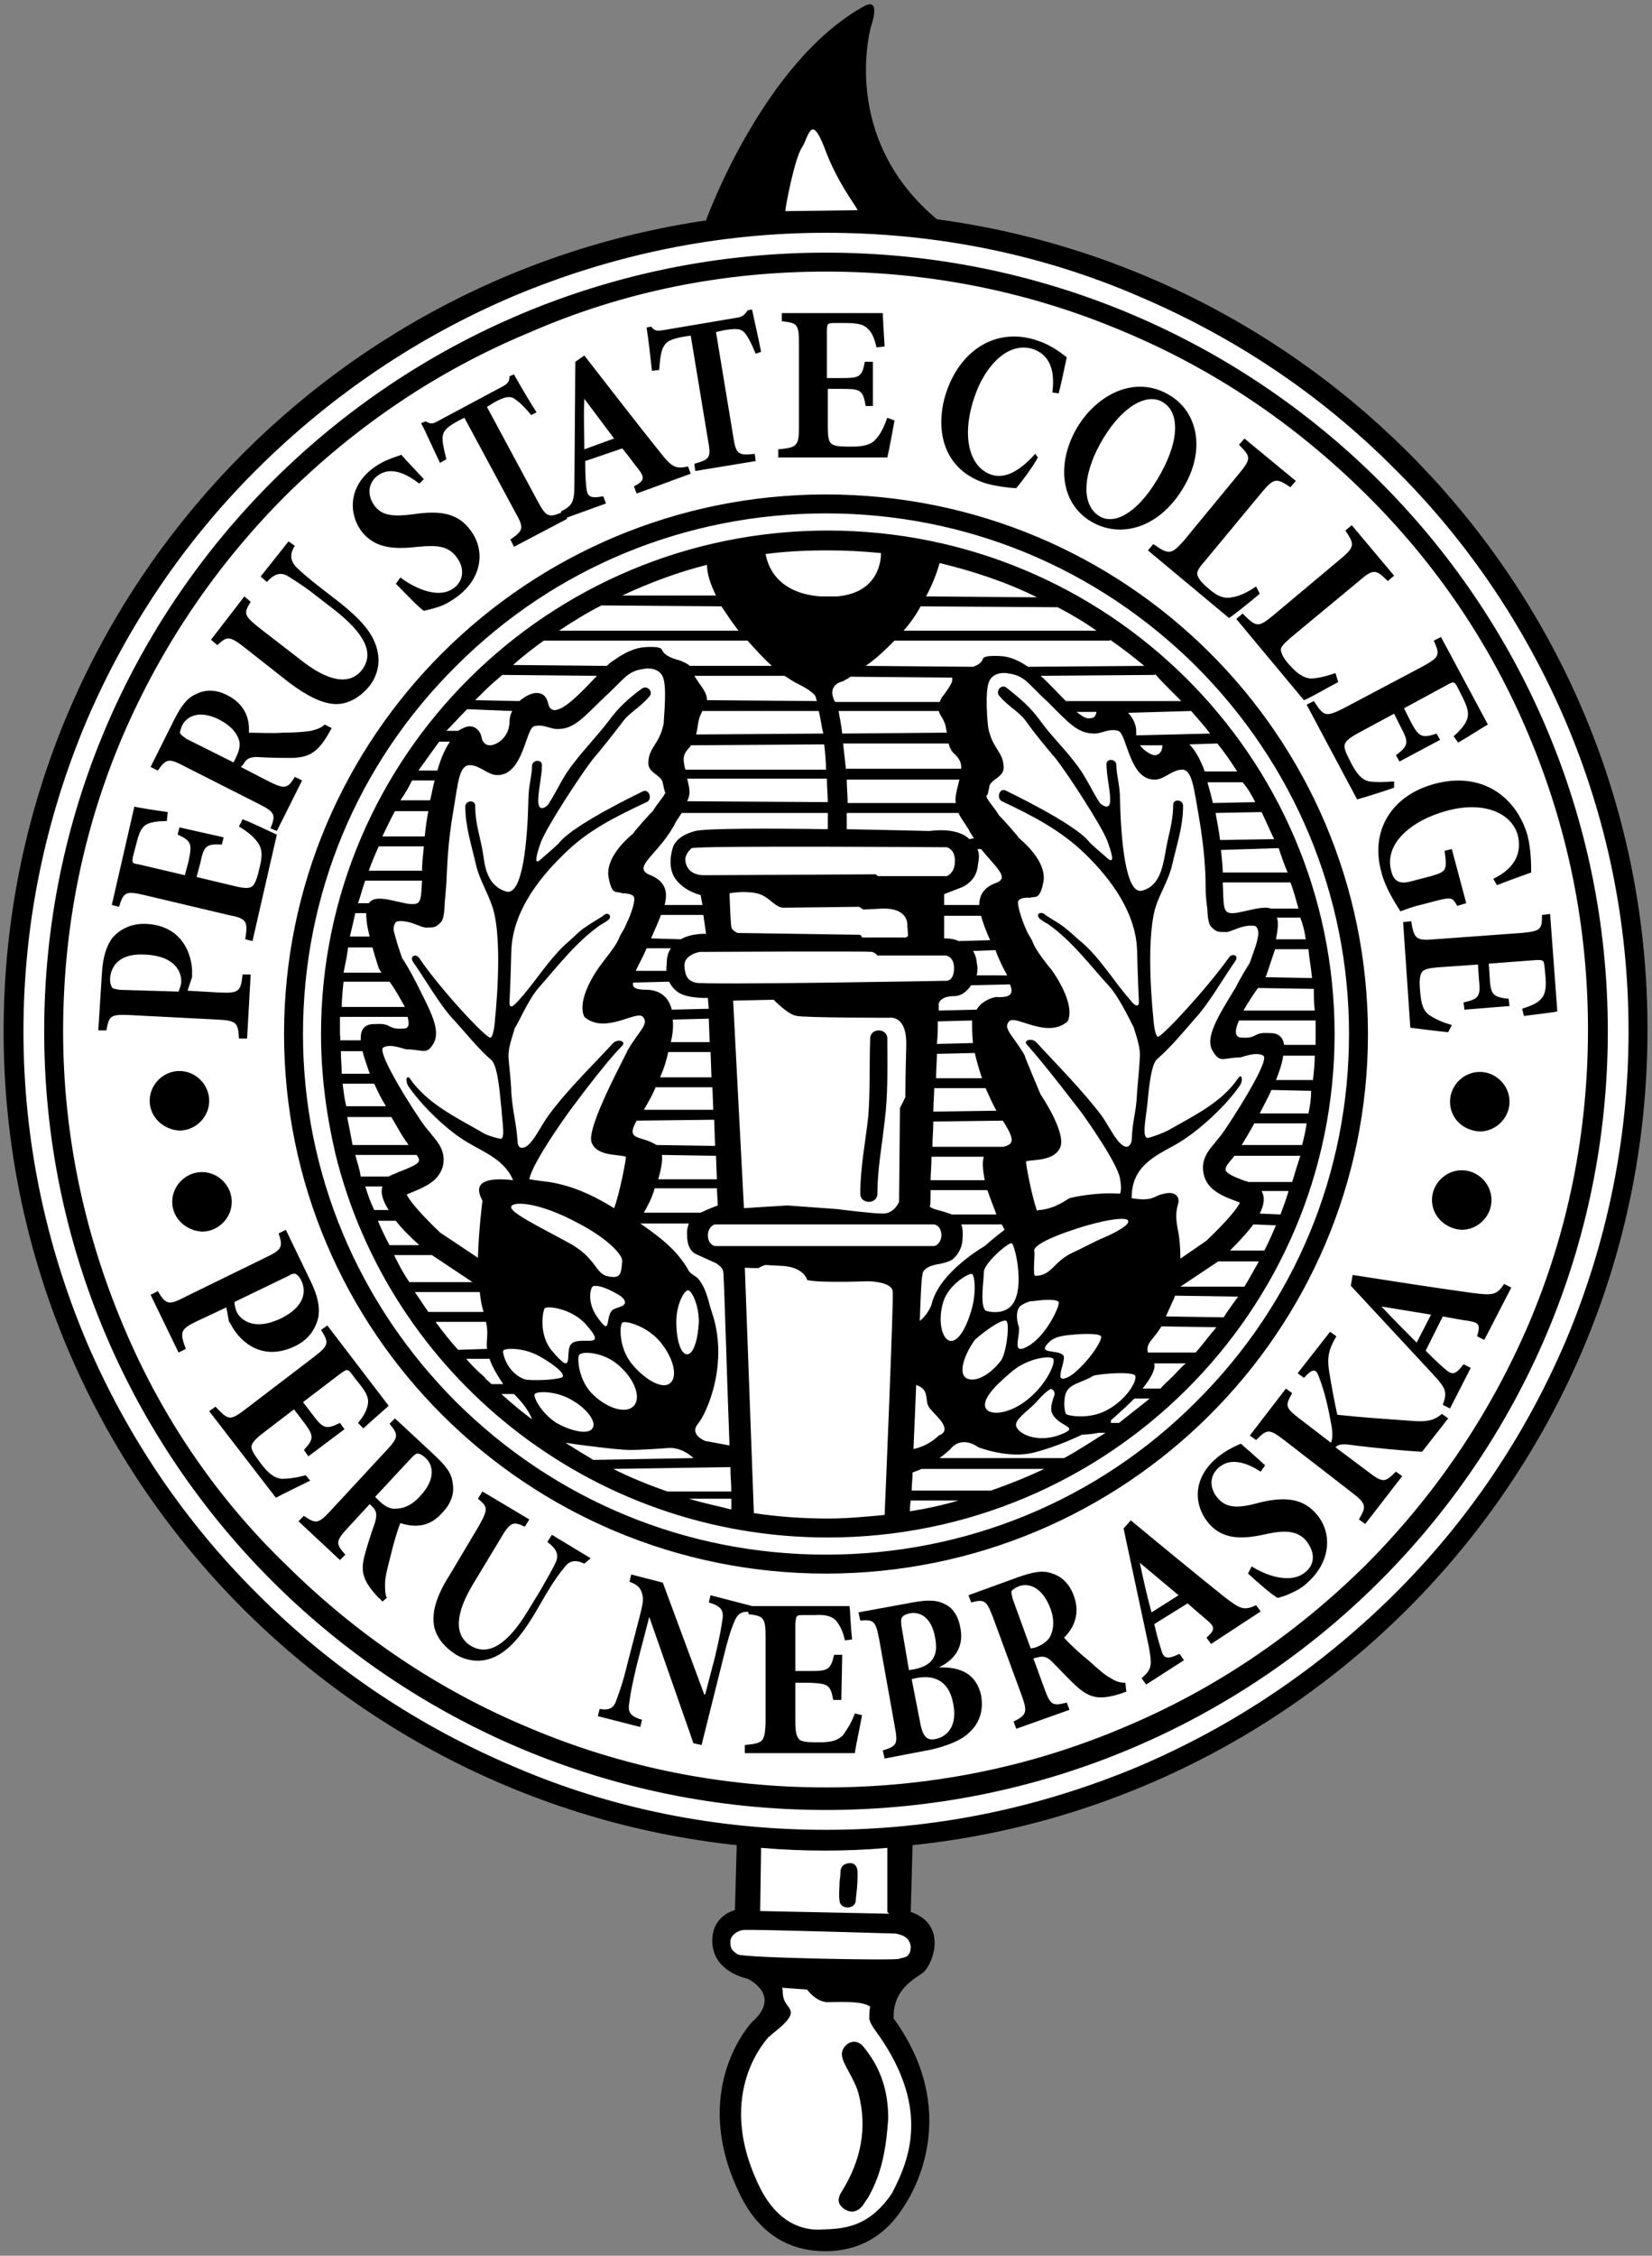 <?xml version="1.0" encoding="utf-8"?>
<svg xmlns="http://www.w3.org/2000/svg" x="0px" y="0px" width="183.2px" height="250px">
<rect width="100%" height="100%" fill="#808080" stroke="none"/>
<path fill="#FFFFFF" d="M83.3,242.9c-5.5-10.7,0.4-17.4,0.9-17.9c1.3-1.2,1.9-2.5,1.7-3.8c-0.3-2-2.3-2.9-2.6-3l-0.1-0.1h-0.1
	c0,0-2.7-0.5-2.8-2.7c-0.1-1.9,1.2-2.4,1.5-2.4l1-0.2l0.2-8.1c0.5-0.6,16.8-0.5,17.1,0l-0.2,8.3l0.9,0.3c1,0.3,1.6,0.9,1.7,1.7
	c0.2,1.2-0.5,2.6-0.8,2.9c-0.1,0.1-0.3,0.2-0.5,0.4c-1.2,0.8-3.3,2.4-3.2,5.7v0.4l0.2,0.3c6.8,9.3,2.5,17.2,1.1,19.4
	c-1.2,1.9-3.4,4.3-7.7,4.3l0,0C87.9,248.3,85.1,246.5,83.3,242.9z M95.6,23.2c0-0.2-0.2-0.4-0.5-0.9c-0.7-1.2-2.1-3.3-3.2-6.1
	c-0.6-1.7-1.1-2.3-1.7-2.3l0,0c-0.6,0-0.9,0.7-1.2,1.4c-0.1,0.3-0.3,0.6-0.4,0.9c-0.8,1.2-1.8,6.6-1.9,7.2L86.6,24l9.3-0.1
	L95.6,23.2z M181.1,114.5c0,49.4-40.1,89.5-89.5,89.5S2.1,163.9,2.1,114.5S42.2,25,91.6,25S181.1,65.1,181.1,114.5z"/>
<path d="M142.4,115.8c-0.1-0.8-0.6-1.3-1.5-1.3c-0.3,0-1.1-0.1-1.6,0.2c-0.7,0.4-1.2,0.3-1.6,0.3
	c-0.8,0-0.8-0.8-0.3-1.9h8.5c0,0.5,0,1,0,1.5c0,0.4,0,0.8,0,1.2C145.9,115.8,142.4,115.8,142.4,115.8z M145.6,119.7h-4.1
	c0.4-1,0.7-1.9,0.8-2.7h3.5C145.8,117.9,145.7,118.8,145.6,119.7 M145.1,123.4h-5.4c0.4-0.8,0.9-1.7,1.3-2.6l4.4,0.1
	C145.4,121.7,145.3,122.5,145.1,123.4 M144.4,126.9h-6.7c0.3-0.5,0.8-1.3,1.4-2.4h5.8C144.8,125.3,144.6,126.1,144.4,126.9
	 M143.3,131h-4.9c-0.1-0.1-0.2-0.1-0.3-0.1c-2.9-1.1-2.5-1.2-1.2-2.8h7.3C143.9,129,143.6,130,143.3,131 M142,134.6l-2.3-0.1
	c0.5-1,0.6-1.8,0.2-2.5h3C142.6,133,142.3,133.8,142,134.6 M140.2,138.6h-3.8c1.1-1.1,2-2.1,2.6-2.9l2.5,0.1
	C141.1,136.7,140.7,137.7,140.2,138.6 M138,142.6h-7.1l4.2-2.8h4.5C139.1,140.7,138.6,141.6,138,142.6 M135.7,146l-6.4-0.1
	c0.2-0.5,0.5-1.1,0.8-1.8c0.1-0.1,0.1-0.3,0.2-0.5l7,0.1C136.8,144.4,136.2,145.2,135.7,146 M132.6,149.9h-5.3
	c-0.1-0.4-0.1-0.8,0.4-1.4c0.4-0.5,0.8-1,1.1-1.5l6.1,0.1C134.1,148,133.4,149,132.6,149.9 M130,152.6c-0.4,0.4-0.9,0.8-1.3,1.3h-2
	c0.8-1,1.5-2.1,1.3-2.8h3.5C131,151.5,130.5,152.1,130,152.6 M124.1,157.7h-0.9c0-0.1,0-0.2,0-0.3c0,0,1.3-1.1,2.6-2.4h1.7
	C126.4,155.9,125.2,156.8,124.1,157.7 M118.2,156.7c-0.2-0.4-0.3-1.8,0.1-2.5c0.5-0.9,1.8-1,2.9-1.7c0.3-0.2,4.5-0.6,4.7,0
	c0.2,0.6-1,2.6-3,3.7C120.9,157.4,118.3,156.9,118.2,156.7 M118,161.6h-13.8c0.4-0.3,0.9-0.7,1.2-1c1.3-1.6,3.1-0.2,3.1-0.2
	s3.3,1.3,6.1,0.6c2.8-0.7,5.4-2,5.4-2s0.9,0,1.8-0.2l0,0h0.8C121,159.8,119.5,160.8,118,161.6 M109.9,165.2h-8.8
	c0-0.6,0.1-1.3,0.1-2c0.2-0.1,0.6-0.2,1-0.4h13.6C113.9,163.7,111.9,164.5,109.9,165.2 M100.9,167.5c0-0.2,0-0.6,0.1-1.2h5.3
	C104.6,166.8,102.8,167.2,100.9,167.5 M98.1,167.9c-2.1,0.2-4.2,0.4-6.3,0.4c-2.8,0-5.5-0.2-8.2-0.6l-1-27.2c0,0,1.6,0.1,1.6,0
	c0.1-0.1,0.6-0.3,0.7-0.3c0.1,0,1.8,0.1,1.8,0.1s2.2,0,2.8,1.5c0,0.1,0.1,0.1,0.2,0.1c1.5,0.3,6.5,0.1,6.5,0.1s2.8,0,2.8,1.2
	C99.1,144.2,98.2,165.7,98.1,167.9 M76.4,166.1h4.7c0,0.6,0,1,0,1.2C79.6,166.9,78,166.6,76.4,166.1 M68,162.8l13-0.2
	c0,1,0.1,1.9,0.1,2.7H74C72,164.6,70,163.8,68,162.8 M62.7,159.9c1.2,0.2,5.9,0.8,7.1,0.8c1.4,0,4.1-0.2,4.1-0.2s1.4-0.3,2.9,1
	c0,0,0,0,0.1,0.1l-11.1,0.2C64.8,161.2,63.8,160.6,62.7,159.9 M59.3,154.5c0.2-0.3,2.2-0.4,4,0.6s2.9,2.5,2.4,3.2
	c-0.4,0.7-2.2,0.4-4-0.6C60,156.6,59.1,154.8,59.3,154.5 M55.6,154.5H57c0.7,0.7,1.6,1.7,2,2.8C57.9,156.5,56.7,155.5,55.6,154.5
	 M51.7,150.6h2.6c0.2,0.7,0.7,1.6,1.5,2.8h-1.3c-0.3-0.3-0.6-0.5-0.8-0.8C52.9,151.9,52.3,151.3,51.7,150.6 M53.2,143.2
	c0.1,0.8,0.2,1.5,0.4,2.1v0.1h-6.1c-0.5-0.7-1-1.5-1.5-2.2L53.2,143.2L53.2,143.2z M43.7,139.1h4.2l4.5,3h-7
	C44.7,141.1,44.2,140.1,43.7,139.1 M41.9,135.3h2c0.6,0.8,1.5,1.7,2.6,2.7h-3.3C42.7,137.1,42.3,136.2,41.9,135.3 M40.5,131.5h1.9
	c-0.2,0.7,0,1.5,0.7,2.6h-1.6C41.1,133.3,40.8,132.4,40.5,131.5 M39.4,128h6.8c0.6,0.8,0.3,1-2,1.9c-0.4,0.2-0.8,0.3-1.1,0.5H40
	C39.9,129.6,39.6,128.8,39.4,128 M38.5,123.8h4.9c0.8,1.4,1.4,2.4,1.5,2.5c0.1,0.2,0.3,0.4,0.4,0.6h-6.2
	C38.9,125.8,38.7,124.8,38.5,123.8 M38,120.1h3.5c0.4,0.9,0.8,1.7,1.3,2.5h-4.4C38.2,121.8,38.1,121,38,120.1 M37.8,116.5h2.4
	c0.2,0.8,0.5,1.6,0.8,2.5h-3.1C37.9,118.2,37.8,117.4,37.8,116.5 M37.7,114.6c0-0.6,0-1.3,0-1.9h7.5c0.2,0.8,0.2,1.3-0.5,1.3
	c-0.4,0-0.9,0.1-1.6-0.3c-0.5-0.3-1.3-0.2-1.6-0.2c-1.1,0-1.5,0.6-1.5,1.6c0,0.1,0,0.1,0,0.2h-2.3C37.8,115.1,37.7,114.9,37.7,114.6
	 M38.1,108.8h5.1c0.6,0.8,1.2,1.9,1.7,2.8h-7C37.9,110.7,38,109.7,38.1,108.8 M38.6,105h2.7c0.2,0.7,0.4,1.4,0.7,2.3
	c0,0,0.1,0.2,0.3,0.5h-4.2C38.3,106.8,38.5,105.9,38.6,105 M39.4,101.2h1.2c0,0.6,0.1,1.5,0.4,2.6h-2.2
	C39,103,39.2,102.1,39.4,101.2 M40.5,97.6h6.3c-0.1,2-0.1,2.6-1,2.6c-0.2,0-0.5,0-0.9-0.1c-1-0.2-2-0.5-2.8-0.5
	c-0.5,0-0.9,0.1-1.2,0.5h-1.2C40,99.3,40.2,98.4,40.5,97.6 M42,93.8h5c-0.1,1.1-0.2,2-0.2,2.7h-5.9C41.2,95.6,41.6,94.7,42,93.8
	 M43.8,89.9h3.7c-0.2,1-0.3,1.9-0.4,2.8h-4.7C42.9,91.7,43.3,90.8,43.8,89.9 M45.7,86.5h2.5c-0.2,0.7-0.3,1.4-0.5,2.2h-3.3
	C44.9,88,45.3,87.3,45.7,86.5 M48.7,82.2h1.2c-0.5,0.7-1,1.8-1.4,3.2h-2.1C47.2,84.3,47.9,83.3,48.7,82.2 M51.8,78.6l5,0.2
	c-0.2,0.4-0.3,0.8-0.3,1.2c0,1.6-1.3,2.6-2.2,2.6c-0.4,0-0.8-0.3-0.9-0.9c-0.1-0.6-0.6-1.2-1.3-1.2c-0.4,0-0.8,0.2-1.3,0.5h-1.3
	C50.3,80.2,51,79.4,51.8,78.6 M53.6,76.7c0.7-0.7,1.4-1.3,2.1-1.9l10.5,0.1c-1.7,1.8-3.6,3.8-4.7,3.8c-0.3,0-0.6-0.2-0.7-0.7
	c-0.2-0.9-0.7-1.2-1.3-1.2c-0.6,0-1.3,0.4-1.9,0.9l-4.9-0.1C53,77.3,53.3,77,53.6,76.7 M60.3,71h22.6c0.9,1,1.8,2,2.7,2.8h-9.1
	c-0.2-0.2-0.6-0.4-1.1-0.6c-1.2-0.3-1.8-0.7-2-1.2c-0.1-0.2-0.5-0.3-1.1-0.3c-1,0-2.2,0-4.4,1.6c-0.2,0.1-0.4,0.3-0.6,0.5l-10.4-0.1
	C58,72.7,59.2,71.8,60.3,71 M66.7,67.1L80,67.2c0.6,0.9,1.2,1.8,1.9,2.7H62C63.5,68.9,65.1,67.9,66.7,67.1 M78.4,62.6
	c0,1,0.4,2.2,1,3.4H69C72,64.6,75.2,63.4,78.4,62.6 M84.9,61.4c2.3-0.3,4.6-0.4,6.9-0.4c2,0,3.9,0.1,5.9,0.3c0,0.4,0,4.4-4.9,4.8H91
	C85.5,65.7,85,61.8,84.9,61.4C84.8,61.4,84.9,61.4,84.9,61.4 M99.2,71h23.9v-0.1c1.3,0.9,2.6,1.9,3.8,2.9L114,73.9
	c-1.9-1.3-3-1.2-3.9-1.2c-0.6,0-1,0.1-1.1,0.3c-0.1,0.4-0.5,0.7-1.1,0.9L96,73.8C97.3,72.9,98.3,71.9,99.2,71 M102.1,67.2l15.2,0.1
	c1.5,0.8,2.9,1.6,4.3,2.6h-21.4C101,69,101.6,68.1,102.1,67.2 M104.2,62.4c3.7,0.9,7.4,2.1,10.8,3.8l-12.3-0.1
	C103.6,64.4,104,63.1,104.2,62.4 M130,76.7c0.3,0.3,0.7,0.7,1,1h-7.8c-0.1,0-0.2,0-0.4,0c-0.1,0-0.2,0-0.3,0h-4.3
	c-0.9-0.9-1.9-2-2.8-2.8l12.7-0.1v-0.1C128.7,75.4,129.4,76.1,130,76.7 M132.1,78.8c0.7,0.8,1.4,1.6,2.1,2.5l-8.2,0.2
	c0-0.2,0-0.3,0-0.5c0-0.7-0.4-1.5-0.9-2L132.1,78.8z M137.2,85.5h-3.6c-0.5-1.4-1.1-2.4-1.7-3l3.1-0.1
	C135.8,83.4,136.5,84.4,137.2,85.5 M139.2,88.9l-4.7,0.1c-0.2-0.9-0.4-1.6-0.6-2.3h3.9C138.4,87.4,138.8,88.1,139.2,88.9 M141.3,93
	l-6,0.1c-0.1-0.9-0.3-1.9-0.5-3l5.1-0.1C140.4,91,140.8,92,141.3,93 M142.8,96.7h-7.2c0-0.7-0.1-1.5-0.2-2.5l6.4-0.2
	C142.1,94.9,142.4,95.8,142.8,96.7 M144,100.7h-3.1c-0.2-0.1-0.4-0.1-0.6-0.1c-0.8,0-1.8,0.3-2.8,0.5c-0.4,0.1-0.7,0.1-0.9,0.1
	c-1,0-0.9-0.8-1-3.4h7.5C143.5,98.8,143.7,99.7,144,100.7 M144.8,104.1h-3.3c0.2-1.1,0.3-1.9,0.1-2.4h2.6
	C144.5,102.5,144.7,103.3,144.8,104.1 M145.5,108.4l-5.2-0.1c0.1-0.1,0.1-0.1,0.1-0.1c0.4-1.2,0.7-2.1,1-3h3.7
	C145.2,106.3,145.4,107.3,145.5,108.4 M126.4,82.6h2.5c0,0.1,0,0.1,0,0.2c-0.1,0.6-0.4,0.9-0.9,0.9
	C127.5,83.6,126.9,83.2,126.4,82.6 M119.4,78.9h2.2l0,0c-0.1,0.5-0.3,0.7-0.7,0.7C120.5,79.7,120,79.4,119.4,78.9 M122.1,137.3
	c-0.3,0.1-2.2,1.1-3.3,1.6c-2,1-2.2,2.5-4,2.5c-0.3,0,0-2.6-0.1-2.7c-0.2-0.5,1.2-1.4,4.6-2.5c3-1,5.7-1.4,5.8-0.9
	C125.3,135.7,124,136.5,122.1,137.3 M117.6,152.4c0-0.6,0.6-1.9,0.3-2.2c-0.6-0.7-3.2,0-1.4-1.6c0.8-0.6,1.8-0.6,2.7-0.7
	c1.3-0.1,2.7-0.1,2.9,0.2s-1.1,2.5-3,4.1C118.2,152.9,117.5,153,117.6,152.4 M114.4,155.9c0.6-0.5,1.1-1.3,2-1.9
	c0.2-0.2,0.7,0.2,0.5,0.7c-0.2,0.6-0.5,1.4-0.2,2c0.8,1.5,3.2,1.4,0.9,2.3c-2.3,0.9-4.5,0.1-4.9-0.9
	C112.5,157.5,113.3,156.9,114.4,155.9 M112.1,152.1c1.8-1.6,4.4-1.9,4.7-1.5c0.3,0.4-0.7,2.7-2.6,4.3c-1.8,1.6-4.1,2.1-4.8,1.3
	C108.7,155.3,110.2,153.7,112.1,152.1 M108.1,148.5c1.1-1,3.1-2.4,3.5-2.1c0.4,0.3,0,3.6-0.6,4.4c-1.3,1.7-3,2.5-3.9,1.9
	C106.3,152.1,106.9,150.2,108.1,148.5 M104.6,144.3c0.6-2,3-3.3,3.2-3.1c0.3,0.2,0.5,2.1-0.1,4.1s-1.5,3.5-2.4,3.3
	C104.4,148.3,104,146.3,104.6,144.3 M101.6,153.5c0.3,0.1,0.8,0.3,1,0.8c0.3,0.8,0,1.3,0.7,2c0.6,0.7,2.4,2.2,0.8,2.8
	c0,0-1,1.1-2.8,1.5C101.4,158.4,101.5,155.9,101.6,153.5 M79.4,138.1c-0.5,0-0.9-0.5-0.9-1.2c0-0.6,0.4-1.2,0.9-1.2h24.1
	c0.5,0,0.9,0.5,0.9,1.2c0,0.6-0.4,1.2-0.9,1.2H79.4z M70.1,151.2c-1.5-1.8-1.4-4.3-1.1-4.6c0.2-0.3,2.7,0.3,4.2,2.1
	c1.5,1.8,2,3.9,1.1,4.6C73.5,154,71.6,153,70.1,151.2 M64.2,150.2c0.2-0.5,2.8-0.4,4.5,1.2c1.7,1.5,2.4,3.5,1.6,4.4
	c-0.8,0.9-2.8,0.4-4.5-1.2C64.2,153.1,64,150.7,64.2,150.2 M61.2,149.7c-1.5-1.8-1-4.4-0.8-4.7c0.3-0.3,2.9,0,4.5,1.7
	c2.7,3-0.4,1.3-1.5,2.2C62.5,149.7,63.9,152.9,61.2,149.7 M63,137.7c-3.5-1.9-6.6-3.4-6.3-4s3.2-0.4,7.3,1.8c3.5,1.8,5,3.6,5,4.2
	c-0.1,1.6-0.2,2.1-1.8,1.7C66,141,66,139.3,63,137.7 M65.7,142.6c0.3-0.2,1.2-0.1,2.9,0.9c0.5,0.3,0.7,0.6,0.7,0.8
	c0.1,0.5-1,0.6-1.4,0.9c-0.8,0.8-0.1,2.9-1.5,1C65,144.4,65.5,142.8,65.7,142.6 M91.8,90.1c0,0.8,0,1.4,0,1.8
	c-6.5-0.1-13.5-0.1-14.7,0.2c-2.3,0.6-2.5,1.9-2.5,1.9s-0.7,2,0.3,3.4c1,1.4,2.8,1.8,2.8,1.8l0.2,1.1h-4.2c0.4-1.5,0.1-2.7-1.8-3.4
	C70.1,96,73.3,94.5,75,91c0.2-0.3,0.4-0.6,0.6-0.9H91.8z M76.2,86.3h15.5c0,1,0.1,1.9,0.1,2.6l-15.6-0.1
	C76.6,88,76.5,87.5,76.2,86.3 M105,93.9c0,0,0.9,0.2,0.9,1.5c0,1.4-0.9,1.7-0.9,1.7s-7.4,0-7.6,0c-0.2,0-0.1-0.2-0.4-0.2
	S80.3,97,78.1,97c-2.2,0-2.1-1.8-2.1-1.8s0-0.6,0.7-1.2C77.8,93.7,105,93.9,105,93.9 M105.6,75.4c0,0.4-1,1.7-1,1.7
	c-0.2,0.2-0.3,0.5-0.4,0.7H92.6c0-0.1-0.1-0.2-0.1-0.2c-0.8-1.8,1-2.1,1-2.1c0.3-0.2,0.6-0.3,0.8-0.5l11.3,0.1
	C105.6,75.1,105.6,75.3,105.6,75.4 M93.4,81.3c-0.1-1-0.3-1.8-0.4-2.5h11.1c0.1,0.4,0.4,0.7,0.6,1.2c0.2,0.4,0.2,0.8,0.3,1.2
	L93.4,81.3z M106.6,85.2H93.8c-0.1-1-0.2-1.9-0.3-2.8h11.7c0.1,0.4,0.3,0.9,0.7,1.2C106.5,84.2,106.6,84.6,106.6,85.2 M106,89H94
	c0-0.9-0.1-1.8-0.1-2.6h12.5c-0.1,0.3-0.1,0.5-0.2,0.8C106,88,105.9,88.5,106,89 M107.5,93L107.5,93c-1.4-1.4-4.4-0.9-4.4-0.9
	S99,92,93.9,91.9c0-0.6,0-1.2,0-1.8h12.4c0.2,0.5,0.6,1,1.1,1.8c0.2,0.4,0.4,0.7,0.6,1L107.5,93L107.5,93z M108.3,108.1
	c0.1-0.3,0.1-0.6,0.1-0.9c-0.1-0.6-0.1-1.2-0.5-1.8l2.5-0.1c0,0.1,0.1,0.2,0.1,0.3c0.4,1,0.8,1.8,1.2,2.5H108.3z M108.3,111.9
	l-4.2,0.1c0-0.5,0-0.8,0-0.8s0.2-0.8,1.7-0.8c0.8,0,1.4-0.5,1.9-1.2l4.3-0.1c0.4,1,0.2,1.5-1.6,1.4
	C109.5,110.7,108.7,111.2,108.3,111.9 M111.3,127.1h-7.9c0-0.9,0.1-1.8,0.1-2.8l7.7-0.1l0,0C112.7,126.5,112.3,126.8,111.3,127.1
	 M105.6,139.6c1-0.8,1.1-1.9,1.1-1.9s0.2-1.3-0.1-2h4.5c0.1,0.2,0.2,0.4,0.3,0.6c-1.2,0.9-2.2,1.8-2.2,1.8s-5.1,2.9-5.9,6.5
	c0,0-0.4,1.1-1.3,1.8c0.1-2.9,0.2-5,0.3-5.1c0-1,1.8-1.2,1.8-1.2S105.2,139.9,105.6,139.6 M103.2,131.9h6.3c0.3,0.9,0.7,1.9,1,2.7
	h-5c-0.1-0.1-0.3-0.1-0.5-0.2c-0.9-0.3-1.7-0.4-1.9-0.7C103.2,133.6,103.2,132.9,103.2,131.9 M109.2,130.8h-6c0-0.7,0.1-1.6,0.1-2.6
	h5.8C108.9,128.8,109,129.7,109.2,130.8 M107.9,115.6l-4,0.1c0.1-1,0.1-1.8,0.1-2.5l3.8-0.1C107.8,113.8,107.8,114.7,107.9,115.6
	 M109.3,120.6c0.4,0.9,0.8,1.8,1.2,2.5l-7,0.1c0-0.9,0.1-1.8,0.1-2.6H109.3z M103.8,119.5c0-0.9,0.1-1.9,0.1-2.7l4.2-0.1
	c0.2,0.9,0.5,1.9,0.8,2.8C108.9,119.5,103.8,119.5,103.8,119.5z M104.7,104v-2.5h4.1c0.2,0.8,0.6,1.8,1,2.7l-3.5,0.1
	C105.9,104.1,105.4,104,104.7,104 M80.9,99c0,0,1.6-0.3,3,0s2,1.6,3,1.6c0.9,0,8.1-0.1,8.3-0.1c0.2,0,0.4,0.3,0.6,0.3
	c0.2,0,2-0.1,2-0.1c2.8-0.1,2.8,1.6,2.8,1.6l0.1,1.4c0,0-0.1,0.2-0.3,0.2c-0.2,0-4.8,0-4.8,0s-0.1-0.3-0.3-0.3
	c-0.3,0-13.5-0.2-13.5-0.2s-0.7-0.3-0.7-0.7C81,102.2,80.9,99,80.9,99 M72.6,131.7h6.9l0.1,1.9c0,0-1.1,0.4-1.9,0.8h-6.3
	C71.8,133.7,72.3,132.8,72.6,131.7 M73.4,128l6,0.1l0.1,2.6H73C73.3,129.6,73.5,128.7,73.4,128 M79.2,124.1l0.1,2.9l-6.5-0.1
	c-1.7-1.1-3.5-0.4-2.2-2.7L79.2,124.1z M72.7,120.5H79l0.1,2.5h-7.7C71.8,122.3,72.3,121.5,72.7,120.5 M78.8,116.6l0.1,2.8h-5.7
	c0.4-0.9,0.7-1.8,0.9-2.8H78.8z M74.4,115.5c0.2-0.9,0.3-1.8,0.2-2.5l4-0.1l0.1,2.6H74.4z M74.2,108.8c0.2,0.4,0.5,0.8,0.9,1.1
	c1,0.8,3.4,0.7,3.4,0.7l0.1,1.2l-4.1,0.1c-0.3-1.2-1.1-2.1-2.6-2.2c-1.4,0-1.8-0.2-1.7-0.8L74.2,108.8z M72.2,104
	c0.4-0.9,0.8-1.8,1.1-2.6H78l0.3,2.1c0,0-1.6-0.1-2.8,0.6L72.2,104L72.2,104z M74.4,105.1c-0.6,0.9-0.4,1.6-0.5,2.1
	c0,0.1,0,0.2,0,0.4h-3.4c0.3-0.7,0.8-1.5,1.2-2.5H74.4z M100.5,115.9c-0.1,3.5-0.1,5.7-0.1,5.7l-0.6,1.2l-0.1,10.4
	c0,0-0.5,1.3-1.8,1.3c-1.2,0-5.1-0.5-5.1-0.5l-5.5-0.4l-4.8,0.3l-1.2-23l4.5-0.1c0,0,1.6,1.7,2.6,1.8c1,0.2,10.2,0.2,10.2,0.2
	S100.6,112.4,100.5,115.9 M77.1,108.9c-0.6-0.2-1.1-0.4-1.2-1.8c-0.1-1.3,1.7-1.6,1.7-1.6s18.7-0.1,19.1,0c0.4,0.1,0.6,0.4,0.6,0.4
	h7.6c0,0,0.9,0.1,0.9,1.4c0,1.4-0.8,1.4-0.8,1.4S77.7,109.2,77.1,108.9 M112.7,143.7c-0.6,2-2.5,1.8-3.3,1.6
	c-0.8-0.3-0.3-3.3-0.3-4.3c0-1,2.8-3.4,3.1-3.2C112.5,137.9,113.4,141.6,112.7,143.7 M112.9,146.8c-0.3-1.2,0-1.9,0.3-2.1
	c0.8-0.5,1.2-0.5,1.4-0.5c1.4-0.2,2.6-0.2,2.8,0.1c0.2,0.3-1.3,3.7-3.4,4.9C111.9,150.4,113.4,147.7,112.9,146.8 M108.4,94.1h0.4
	c1.6,2,3.1,3.1,1.8,3.7c-1.5,0.5-2,1.4-2,2.5h-3.9v-1.2l1.8-0.7c0,0,1.6-0.5,1.9-2.2C108.5,95.4,108.7,94.8,108.4,94.1 M91.4,82.5
	c0.1,0.9,0.2,1.9,0.2,2.8H76c-0.3-1.2-0.3-1.7,0.5-2.5c0,0,0.1-0.1,0.1-0.2L91.4,82.5z M90.8,78.8c0.2,0.8,0.3,1.7,0.5,2.5
	l-14.1,0.1c0.2-0.8,0.2-1.6,0.5-2.2c0.1-0.1,0.1-0.3,0.2-0.4H90.8z M78.4,77.6c0-0.4-0.1-0.8-0.6-1.5c0,0-0.5-0.7-0.8-1.2h10
	c0.5,0.3,0.9,0.6,1.3,0.8c1.7,0.8,2.1,1.4,2.1,1.4c0.1,0.2,0.1,0.4,0.2,0.6L78.4,77.6z M53.5,133.1c0,0-0.4,3-0.5,6.3l-4.2-2.8
	c-2.5-2.4-3.4-3.6-3.7-4.2c0.1,0,0.1-0.1,0.2-0.1c1.7-0.7,3.3-1.3,3.8-3c0.4-1.6-0.5-2.7-1.2-3.5c-0.2-0.3-0.5-0.6-0.8-1
	c-1-1.3-5.4-8.2-4.6-8.7c0.8-0.5,2.3,0.2,2.6,0.2c1.8,0,2.2,0.7,3-0.7c0.8-1.5-0.4-3.6-1.9-6.6c-0.6-1.2-1.3-2.4-1.6-2.8
	c-0.6-1.7-0.7-2.2-0.9-2.9c0,0-0.2-0.6,0.2-1.1c0.2-0.2,1-0.1,1.4,0c0.6,0.1,1.5,0.6,1.9,0.6c1,0,1.1,0,1.7-0.6
	c0.4-0.4,0.4-1.9,0.4-1.9s0.1-1.2,0.2-2.4c0.1-1.7,0.1-4.2,0.8-8.2c0.5-2.9,0.6-4.9,1.8-4.9c1.1,0,2,1.1,3,1.1
	c2.9,0.1,3.2-5.1,4.1-5.4c1-0.3,1.8,0.3,2.6,0.3c1.9,0,2.8-1.2,5.3-3.6c0.8-0.7,1.8-1.8,2.4-2.3c0.9-0.7,1.6-0.7,2.1-0.8
	c0,0,1.4-0.2,1.9,0.9c0.5,1.1,0.1,4.6,0.1,5.2c-0.5,2.4-1.7,2.6-1.7,4.4c0,1.1,1.5,1.3,1.6,2.2c0.1,0.3,0.1,0.6,0.2,0.8
	c0,0.1,0,0.2,0.1,0.2c-0.1,0.4-1.1,1.5-1.4,2.1c0.1-0.2-2.5,2.7-2.1,2.4c-1.2,1-3.2,3-2.8,5c0.4,2,0.8,1.4,1.5,1.7
	c0.1,0,1.1,0,1.3,0.4c0.2,0.5-0.4,2.1-0.8,2.9c-0.4,1-0.6,1-0.9,1.8c-0.4,0.9-1.6,2.3-2.1,3c-0.8,1.1-2.5,3.9-1.7,5.6
	c2.3,2,5.8-0.8,6.5,0c0.7,0.8-0.4,1.5-1.7,3.7c-0.1,0.4-4.6,8.5-4,10.2c0.6,1.6,3,1.3,3.8,1.6c0.1,0-0.7,4.2-1.3,5.7
	c-0.2-0.1-0.3-0.2-0.5-0.3c-2-1.2-4.2-2.2-6.7-2.6c-0.8-0.1-1.6-0.2-2.2-0.3l0,0c0.3-1.8,4.2-7.2,4.2-7.2s4-5.5,6.1-7.6
	c0.5-0.5-0.5-0.8-1-0.3c-2.4,2.6-5.3,5.4-7.3,8.2c-0.9,1.3-1.8,3.3-2.7,3.4c-0.6,0.1-0.6-0.6-0.6-0.7c-0.2-2.5-0.5-2.9-0.7-5.4
	c0-1.1-0.3-3.5-0.3-3.8c-0.1-1.1,0.4-2.3,0.7-3.4c0.2-0.1,1.5-3.2,2.7-4.5c2.2-2.5,4.1-5,6.8-6.9c0.2-0.1,0.9-0.5,1-0.7
	c0.2-0.4-0.2-0.7-0.6-0.4c-0.5,0.4-1.3,0.8-2,1.3c-0.8,0.5-1.4,1.2-2,1.7c-2.1,1.8-3.8,4.7-5.6,6.6c-0.3,0.3-0.9,1-0.9,0.1
	c0.1-1.7,0.2-5.4,0.2-5.6c0.1-4.2,2.8-7.9,5.8-10.8c2.7-2.7,5.8-4.2,9.2-5.8c0.7-0.3,0.3-1.5-0.4-1.2c-0.4,0.2-7.5,3.6-9.2,5.6
	c-0.2,0.3-1.4,1.3-2.2,2c-0.8,0.7-0.3-0.9,0.1-2c0.6-1.6,4.3-7.3,5.7-9.1c1.1-1.3,2.2-2.7,3.2-4c0.9-1.3,1.9-1.6,3.1-3
	c0.5-0.5-0.2-1.3-0.8-0.9c-1.5,1.1-2.6,2.1-3.7,3.6c-1.3,1.7-2.6,3-3.9,4.7c-1.2,1.5-1.7,2.8-2.7,4.4c-0.1,0.3-1.1,1.1-1.2,0
	c-0.1-1,0.4-2.9,0.4-4.2c0-0.7-1.1-0.6-1.1,0.1c0,1.1-0.4,2.2-0.4,3.7C58.5,93,58,99.4,56.1,98.8c-1.9-0.6-2.3-2.4-2.5-4
	c-0.3-2-0.9-3.4-0.9-5.5c0-0.7-1.1-0.6-1.1,0.1c0,2.2,0.7,4.3,1.2,6.5c0.4,1.7,1.4,3.2,1.9,4.9c1.1,3.9,0.2,12.1,0.2,12.1
	s-0.1,1.9-0.5,2.1c-0.4,0.2-5.6-5.4-7.9-8.8c-0.4-0.6-1.1-0.2-0.7,0.4c1.2,1.7,3,4.8,4.4,6.3c1.4,1.5,2.7,3.2,4.3,4.6
	c0.8,0.7,1,4.7,1.1,5.3c0.1,1.7,0.5,3.6-0.2,3.4c-0.8-0.2-1.5-0.4-2.1-0.8c-2.8-1.6-5.9-3.1-7.8-5.8c-0.4-0.6-0.6,0.2-0.2,0.8
	c1.5,2.2,4.4,5,6.7,6.3c1.7,1,4,1.9,4.9,4.1C51.6,130.2,53.4,132.7,53.5,133.1 M50.8,149.6c-0.9-1-1.7-2-2.5-3.1h5.6
	c0.3,1.4,0,2,0.1,3L50.8,149.6C50.8,149.5,50.8,149.6,50.8,149.6z M55.8,149.7c0.1-0.3,2.2-0.4,4,0.6s3.2,2.2,2.4,2.4
	c-1.1,0.3-3.3,0.3-3.9,0.2C56.3,152.3,55.7,150,55.8,149.7 M76.2,150.1c-0.7,0-1.2-1.6-1.2-3.6c0-2,0.9-3.5,1.3-3.5
	c0.4,0,1.2,1.6,1.2,3.5C77.4,148.5,76.9,150.1,76.2,150.1 M77.4,157.8c1-1.2,3.5-6.8,1.5-12.5c-0.4-1.2-0.5-2.3-1.4-3.5
	c-0.3-0.4-1-0.6-1.2-1.1c-1.2-2.1-3.1-3.6-5.3-5.1h5.4c-0.3,0.7-0.2,1.3-0.2,1.3s-0.1,1.6,1,2.1s2.2,1,2.2,1s0.7,0.4,0.8,0.9
	c0.1,0.4,0.4,11.6,0.7,19.3l-2.7-0.5C78.2,159.7,76.4,159,77.4,157.8 M134.5,116.5c0.8,1.4,1.2,0.7,3,0.7c0.2,0,1.8-0.7,2.6-0.2
	c0.8,0.5-3.6,7.3-4.6,8.7c-0.3,0.4-0.6,0.7-0.8,1c-0.7,0.8-1.6,1.9-1.2,3.5c0.4,1.7,2.1,2.4,3.8,3c0.1,0,0.1,0.1,0.2,0.1
	c-0.3,0.6-1.2,1.8-3.7,4.2l-2.9,2c0-1.2-0.1-2.4-0.3-3.3c-0.4-2.1,0.1-2.6,0.1-3.1s-0.4-1.1-1.6-0.8c-1.2,0.2-1.1,0.9-3.6,0.5
	c0,0,0,0,0-0.1c0-3.8,3.2-4.8,5.3-6.1c2.3-1.4,5.2-4.1,6.7-6.3c0.4-0.6,0.2-1.4-0.2-0.8c-1.8,2.7-5,4.2-7.8,5.8
	c-0.6,0.3-1.4,0.6-2.1,0.8c-0.8,0.2-0.4-1.7-0.2-3.4c0.1-0.6,0.3-4.6,1.1-5.3c1.6-1.4,2.9-3,4.3-4.6c1.4-1.5,3.2-4.6,4.4-6.3
	c0.4-0.6-0.3-0.9-0.7-0.4c-2.4,3.4-7.5,8.9-7.9,8.8c-0.4-0.2-0.5-2.1-0.5-2.1s-0.9-8.1,0.2-12.1c0.5-1.7,1.5-3.1,1.9-4.9
	c0.5-2.2,1.2-4.2,1.2-6.5c0-0.7-1.1-0.8-1.1-0.1c0,2-0.6,3.5-0.9,5.5c-0.3,1.6-0.7,3.5-2.5,4c-1.9,0.6-2.4-5.8-2.5-10.2
	c0-1.5-0.4-2.6-0.4-3.7c0-0.7-1.1-0.8-1.1-0.1c0,1.3,0.5,3.2,0.4,4.2c-0.1,1-1.1,0.2-1.2,0c-1-1.6-1.5-2.9-2.7-4.4
	c-1.3-1.7-2.6-2.9-3.9-4.7c-1.1-1.5-2.2-2.4-3.7-3.6c-0.6-0.4-1.2,0.4-0.8,0.9c1.2,1.4,2.2,1.7,3.1,3c1,1.4,2.1,2.7,3.2,4
	c1.4,1.8,5.1,7.5,5.7,9.1c0.4,1.1,0.9,2.6,0.1,2c-0.8-0.7-2-1.7-2.2-2c-1.7-2-8.8-5.4-9.2-5.6c-0.7-0.3-1,0.9-0.4,1.2
	c3.4,1.6,6.5,3.2,9.2,5.8c2.9,2.8,5.7,6.6,5.8,10.8c0,0.1,0.1,3.8,0.2,5.6c0,0.9-0.7,0.2-0.9-0.1c-1.8-2-3.5-4.9-5.6-6.6
	c-0.6-0.5-1.3-1.2-2-1.7c-0.7-0.5-1.5-0.9-2-1.3c-0.4-0.3-0.9,0-0.6,0.4c0.1,0.2,0.8,0.6,1,0.7c2.7,1.9,4.6,4.5,6.8,6.9
	c1.2,1.3,2.6,4.4,2.7,4.5c0.3,1,0.8,2.3,0.7,3.4c0,0.4-0.2,2.8-0.3,3.8c-0.1,2.5-0.5,2.9-0.6,5.4c0,0-0.1,0.7-0.6,0.7
	c-0.9-0.1-1.8-2.1-2.7-3.4c-2.1-2.8-4.9-5.6-7.3-8.2c-0.5-0.5-1.5-0.2-1,0.3c2,2.2,6.1,7.6,6.1,7.6s3.9,5.4,4.2,7.2
	c0.2,1.1,0.1,1.5,0,1.7c-2.6-0.2-5.3,0.4-5.6,0.5c-0.4,0.2-1.5,1.1-3.2,1.3c-0.1,0-0.3,0-0.4,0.1c-0.6-1.7-1.3-5.4-1.2-5.5
	c0.8-0.2,3.2,0,3.8-1.6c0.6-1.7-2.2-5.8-2.2-5.8s-1.7-4-1.8-4.4c-1.3-2.2-2.4-2.9-1.7-3.7c0.7-0.8,4.2,2,6.5,0
	c0.8-1.7-1-4.6-1.7-5.6c-0.5-0.6-1.7-2.1-2.1-3c-0.3-0.8-0.5-0.8-0.9-1.8c-0.4-0.9-0.9-2.5-0.8-2.9c0.2-0.5,1.2-0.4,1.3-0.4
	c0.6-0.2,1.1,0.3,1.5-1.7s-1.6-4-2.8-5c0.4,0.3-2.2-2.6-2.1-2.4c-0.3-0.6-1.3-1.7-1.4-2.1c0-0.1,0-0.2,0.1-0.2
	c0.1-0.2,0.1-0.5,0.2-0.8c0-0.9,1.6-1.1,1.6-2.2c0-1.8-1.2-2-1.7-4.4c-0.1-0.6-0.4-4.1,0.1-5.2c0.5-1.1,1.9-0.9,1.9-0.9
	c0.5,0.1,1.2,0.1,2.1,0.8c0.6,0.5,1.6,1.6,2.4,2.3c2.5,2.5,3.4,3.6,5.3,3.6c0.8,0,1.6-0.6,2.6-0.3c1,0.3,1.2,5.5,4.1,5.4
	c1,0,1.9-1.1,3-1.1s1.3,2.1,1.8,4.9c0.7,4,0.8,6.6,0.8,8.2c0,1.2,0.2,2.4,0.2,2.4s0,1.5,0.4,1.9c0.6,0.6,0.7,0.6,1.7,0.6
	c0.4,0,1.3-0.5,1.9-0.6c0.3-0.1,1.2-0.2,1.4,0c0.4,0.5,0.2,1.1,0.2,1.1c-0.1,0.7-0.3,1.2-0.9,2.9c-0.3,0.5-1,1.6-1.6,2.8
	C134.9,112.9,133.6,115.1,134.5,116.5 M145.8,112h-7.9c0.5-0.9,1.1-1.8,1.6-2.5l6.2,0.1C145.7,110.4,145.7,111.2,145.8,112
	 M91.8,58.8c-31,0-56.2,25-56.2,55.8c0,4.6,0.6,9,1.6,13.3l0,0l0,0c6,24.4,28.2,42.5,54.6,42.5c31,0,56.2-25,56.2-55.8
	S122.8,58.8,91.8,58.8 M98.5,234.8c-0.2,2.9-0.6,5.9-2.2,8.7c-0.2,0.3-0.4,0.6-0.6,0.9c-0.6,0.8-1.4,0.9-2.1,0.4
	c-0.7-0.5-0.8-1.1-0.2-2c2.1-3.4,2.8-7,1.8-10.8c-0.3-1.1-1-2.2-1.5-3.2c-0.4-0.8-0.5-1.4,0-2c0.6-0.7,1.5-0.7,2.1,0.1
	C97.6,229.1,98.5,231.6,98.5,234.8z M95.1,208c0-0.2,0-0.4,0-0.5c0-0.7-0.4-1.1-1-1c-0.7,0.1-0.9,0.5-0.9,1.1c0,0.4-0.1,0.8-0.1,1.1
	c0,0.6-0.1,1.3,0,1.9c0,0.5,0.4,0.8,0.9,0.8c0.5,0,0.9-0.3,0.9-0.8C95,209.7,95.1,208.8,95.1,208L95.1,208z M91.6,28
	C43.7,28,4.9,66.6,4.9,114.3s38.8,86.3,86.7,86.3s86.7-38.6,86.7-86.3C178.3,66.6,139.5,28,91.6,28 M91.6,30.1
	c11.4,0,22.5,2.2,32.9,6.6c10.1,4.2,19.1,10.3,26.9,18s13.9,16.7,18.1,26.7c4.4,10.4,6.6,21.4,6.6,32.7c0,11.4-2.2,22.4-6.6,32.7
	c-4.3,10-10.4,19-18.1,26.7c-7.8,7.7-16.8,13.8-26.9,18c-10.4,4.4-21.5,6.6-32.9,6.6s-22.5-2.2-32.9-6.6
	c-10.1-4.2-19.1-10.3-26.9-18C24,166,17.9,157,13.7,147C9.3,136.6,7,125.6,7,114.3c0-11.4,2.2-22.4,6.6-32.7
	c4.3-10,10.4-19,18.1-26.7c7.8-7.7,16.8-13.8,26.9-18C69.1,32.3,80.2,30.1,91.6,30.1 M91.6,54.8c-33.2,0-60.1,26.8-60.1,59.8
	s26.9,59.8,60.1,59.8s60.1-26.8,60.1-59.8C151.7,81.5,124.8,54.8,91.6,54.8 M91.6,56.9c15.5,0,30,6,41,16.9
	c10.9,10.9,17,25.4,17,40.8s-6,29.9-17,40.8c-10.9,10.9-25.5,16.9-41,16.9s-30-6-41-16.9c-10.9-10.9-17-25.4-17-40.8s6-29.9,17-40.8
	C61.5,62.9,76.1,56.9,91.6,56.9 M96.5,115.1c0-1.2,1.9-1.2,1.9,0c0,3,0.1,6.1-0.3,9.2c-0.3,2.7-0.8,5.3-0.8,8c0,1.2-1.9,1.2-1.9,0
	c0-3,0.6-5.8,0.9-8.7C96.5,120.7,96.4,117.9,96.5,115.1 M19.8,109.9c0.1-0.3,0.3-0.7,0.3-1.2c0-0.8-0.5-2.7-3.9-2.9
	c-2.9-0.2-3.9,1.2-4,2.7c0,0.4,0.1,0.7,0.2,0.9c0.1,0.2,0.4,0.2,0.8,0.3L19.8,109.9z M11.3,107.9c0.1-1.8,0.5-3.1,1.2-4
	c0.9-1,2.2-1.6,3.8-1.5c3.4,0.2,4.8,2.6,5,5c0,0.3,0,0.7,0,0.9l-0.5,1.5l3.5,0.2c2.2,0.1,2.4-0.1,2.6-2h0.9l-0.4,7.1h-0.9
	c-0.1-1.7-0.2-2-2.4-2.1l-9.7-0.5c-2.2-0.1-2.3,0.1-2.6,1.7h-0.9L11.3,107.9z M26.9,90.8c1.1,0.4,3.1,1.4,3.8,1.7L28,104.3l-0.8-0.2
	c0.3-2,0.2-2.3-1.9-2.7L16,99.2c-2.1-0.5-2.3-0.3-2.8,1.3l-0.8-0.2l2.5-10.9c0.4,0.1,2.2,0.4,3.7,0.6l-0.1,1c-0.9,0-1.8,0.1-2.3,0.4
	c-0.5,0.3-0.8,0.9-1.1,2.2l-0.3,1.1c-0.2,0.9-0.2,1,0.6,1.1l5.1,1.2l0.4-1.5c0.4-1.9,0.4-2.3-1.2-3l0.2-0.8l4.9,1.1l-0.2,0.8
	c-1.8-0.1-2,0.2-2.4,2.1l-0.4,1.5l4.2,1c1.2,0.3,1.8,0.3,2.1-0.1c0.3-0.4,0.5-1.1,0.7-2c0.3-1.2,0.3-2-0.2-2.7
	c-0.4-0.6-1.1-1.2-2.1-1.8L26.9,90.8z M26.1,84.1c0.4-0.8,0.6-1.5,0.4-2.1c-0.3-0.9-1-1.6-2.1-2.2c-2.3-1.2-3.7-0.4-4.2,0.6
	c-0.2,0.5-0.3,0.8-0.2,0.9c0.1,0.2,0.3,0.3,0.7,0.6l5.2,2.6L26.1,84.1z M36.8,80.7c-0.1,0.1-0.2,0.3-0.3,0.5c-1.3,2.3-2.3,2.7-4,2.8
	c-1.1,0-2.5,0-4-0.1c-0.8,0-1.2,0.2-1.5,0.8L26.7,85l3.1,1.6c1.8,0.9,2.1,0.8,2.9-0.5l0.8,0.4l-2.8,5.6L30,91.8
	c0.6-1.5,0.5-1.8-1.3-2.7l-8.3-4.2c-1.7-0.9-2-0.8-2.9,0.5L16.7,85l2.6-5.2c0.8-1.6,1.5-2.5,2.5-2.9c1-0.5,2.2-0.5,3.5,0.2
	c1.9,1,2.4,2.6,2.3,4.1c0.8,0,2.6,0.1,3.8,0c1.5,0,2.4-0.1,3.1-0.2c0.7-0.2,1.1-0.3,1.5-0.7L36.8,80.7z M32.7,60.5
	c-0.6,0.9-0.5,1.6,0.1,2.3c0.6,0.6,1.3,1.2,2.7,2.3l2.2,1.7c2.1,1.7,3.6,3.2,4.1,5.1c0.4,1.5,0.1,2.9-0.8,4.1c-0.8,1-1.9,1.8-3.2,2
	c-1.6,0.2-3.4-0.6-5.8-2.4l-4.7-3.7c-1.9-1.5-2.1-1.4-3.2-0.4l-0.7-0.6l3.7-4.8l0.7,0.6c-0.8,1.3-0.8,1.5,1.1,3l4.4,3.4
	c3,2.4,5.4,2.9,6.8,1.2c1.5-1.9,0.3-4.1-3-6.7l-2.2-1.7c-1.4-1.1-2.3-1.6-2.9-2c-0.8-0.5-1.5-0.4-2.4,0.6l-0.7-0.6L32,60L32.7,60.5z
	 M46.5,53.6c-1.3-1-3.1-2-4.6-0.9c-1.1,0.8-1.2,2.2-0.4,3.3c0.8,1.1,1.9,1.3,4.3,1c2.7-0.4,4.9-0.3,6.4,1.8c1.7,2.3,1.2,5.4-1.6,7.4
	c-0.7,0.5-1.4,0.9-2.1,1.1c-0.6,0.2-1.1,0.3-1.5,0.4c-0.6-0.4-2-1.9-3.1-3l0.5-0.7c1.3,1,4.1,2.5,5.9,1.2c1.1-0.8,1.3-2.2,0.3-3.5
	c-0.9-1.2-2.2-1.3-4.2-1.1c-2.7,0.3-4.8,0.2-6.3-1.7c-1.6-2.2-1.3-5.2,1.4-7.1c1.2-0.9,2.6-1.2,3-1.4c0.6,0.7,1.4,1.5,2.5,2.7
	L46.5,53.6z M58.9,46c-0.8-1-1.5-1.6-2-1.9c-0.5-0.2-1-0.1-2.1,0.5L54,45.1l5.6,10.4c1,1.9,1.3,1.9,2.9,1.2l0.4,0.8L57,60.6
	l-0.4-0.8c1.4-1,1.6-1.2,0.5-3.1l-5.6-10.4l-0.6,0.3c-1.5,0.8-1.7,1.2-1.8,1.7c-0.1,0.5,0.1,1.4,0.4,2.6l-0.7,0.4
	c-0.8-1.6-1.5-3.3-2.1-4.4l0.5-0.2c0.5,0.3,0.8,0.3,1.3,0l7.3-3.9c0.5-0.3,0.7-0.5,0.7-1.1l0.5-0.2c0.5,0.9,1.6,2.8,2.5,4.2L58.9,46
	z M64.8,44.2L64.8,44.2c-0.1,1.9,0,3.8,0,5.6l3.3-1.2L64.8,44.2z M70.6,54.7l-0.3-0.8c1.2-0.6,1.2-1,0.5-1.9
	c-0.5-0.6-1.1-1.5-1.8-2.3l-4.1,1.4c0,0.8,0,1.7,0.1,2.7c0.1,1.2,0.3,1.5,1.9,1.2l0.3,0.8l-4.7,1.7l-0.3-0.8c1.3-0.7,1.5-1,1.5-3.2
	l0.1-13.4l1-0.7c2.8,3.6,5.5,7.1,8.3,10.6c1.4,1.8,1.8,2,3.2,1.7l0.3,0.8L70.6,54.7z M83.8,39.2c-0.5-1.2-0.9-2-1.3-2.4
	c-0.4-0.4-1-0.4-2.2-0.2l-0.9,0.2l1.9,11.5c0.3,2.1,0.6,2.2,2.4,2l0.1,0.8l-6.7,1.1L77,51.4c1.7-0.5,1.9-0.6,1.5-2.7l-1.9-11.5
	l-0.7,0.1c-1.7,0.3-2,0.6-2.3,1.1s-0.4,1.3-0.5,2.6l-0.8,0.1c-0.2-1.8-0.4-3.6-0.6-4.8l0.5-0.1c0.4,0.5,0.7,0.5,1.3,0.4l8.3-1.4
	c0.5-0.1,0.8-0.3,1.1-0.8l0.5-0.1c0.2,1,0.7,3.1,1,4.7L83.8,39.2z M99.2,46.6c-0.2,1.1-0.6,3.3-0.8,4.1H86.3v-0.9
	c2-0.2,2.3-0.3,2.3-2.4V38c0-2.1-0.2-2.2-1.9-2.4v-0.9h11.2c0,0.4,0.1,2.1,0.2,3.7l-0.9,0.1c-0.2-0.9-0.5-1.7-1-2.1
	c-0.4-0.4-1-0.6-2.4-0.6h-1.1c-0.9,0-1,0-1,0.9v5.2h1.6c2,0,2.3-0.1,2.6-1.8h0.9V45H96c-0.3-1.8-0.6-1.9-2.6-1.9h-1.6v4.2
	c0,1.2,0.1,1.8,0.6,2c0.4,0.2,1.2,0.2,2.1,0.2c1.2,0,2.1-0.2,2.6-0.8c0.5-0.5,0.9-1.3,1.3-2.4L99.2,46.6z M115.1,50.7
	c-0.6,1.1-1.8,2.7-2.4,3.4c-0.5,0-2.4-0.2-3.6-0.6c-4.9-1.7-5.4-6.5-4.1-10.2c1.7-4.8,5.8-7.1,10.2-5.5c1.5,0.5,2.7,1.5,3.1,1.8
	c-0.3,1.3-0.5,2.5-0.9,4l-0.7-0.1c0.4-3-0.7-4.3-2.1-4.8c-2.7-0.9-5.3,1.7-6.5,5.2c-1.5,4.3-0.7,7.8,1.8,8.7
	c1.5,0.5,3.1-0.3,4.9-2.3L115.1,50.7z M122.4,48.5c-2.2,3.6-2.7,7.3-0.5,8.7c1.6,1,4.1-0.2,6.4-4c2.5-4.1,2.6-7.4,0.7-8.6
	C127.3,43.5,124.6,44.9,122.4,48.5 M131.2,54.1c-2.7,4.5-7,5.6-10.2,3.7c-3.4-2-3.9-6.5-1.5-10.5c2.2-3.6,6.4-5.8,10.2-3.5
	C132.9,45.7,133.7,50,131.2,54.1 M139.7,65.8c-0.8,0.7-2.8,2.3-3.4,2.7l-9-7.5l0.6-0.7c1.7,1.2,2,1.2,3.4-0.4l6.1-7.4
	c1.4-1.7,1.3-1.9,0-3.2l0.6-0.7l5.7,4.7l-0.6,0.7c-1.5-1-1.8-1.1-3.2,0.6l-6.3,7.6c-0.8,0.9-1,1.3-0.7,1.8c0.2,0.4,0.7,0.9,1.2,1.3
	c0.8,0.7,1.6,1.1,2.5,0.9c0.7-0.1,1.5-0.4,2.7-1.2L139.7,65.8z M148.4,75.6c-1,0.5-3.2,1.8-3.8,2l-7.5-9l0.7-0.6
	c1.5,1.5,1.7,1.6,3.4,0.2l7.4-6.2c1.7-1.4,1.6-1.7,0.6-3.2l0.7-0.6l4.7,5.6l-0.7,0.6c-1.3-1.3-1.6-1.4-3.2,0l-7.6,6.3
	c-0.9,0.8-1.2,1.1-1,1.6c0.1,0.4,0.5,1,1,1.5c0.7,0.8,1.4,1.3,2.2,1.4c0.7,0,1.6-0.2,2.8-0.6L148.4,75.6z M154.6,87.3
	c-1.1,0.4-3.4,1.1-4.1,1.3l-5.6-10.5l0.8-0.4c1.1,1.7,1.3,1.8,3.3,0.8l8.7-4.6c2-1.1,2-1.3,1.3-2.9l0.8-0.4l5.2,9.7
	c-0.4,0.2-1.9,1.2-3.3,2l-0.5-0.7c0.7-0.6,1.3-1.3,1.5-1.9c0.2-0.6,0.1-1.2-0.5-2.4l-0.5-1c-0.4-0.8-0.5-0.8-1.2-0.4l-4.8,2.6
	l0.7,1.4c0.9,1.7,1.2,2,2.9,1.4l0.4,0.7l-4.5,2.4l-0.4-0.7c1.5-1.1,1.4-1.5,0.5-3.2l-0.7-1.4l-3.9,2.1c-1.1,0.6-1.6,1-1.6,1.5
	c0,0.5,0.4,1.2,0.8,2c0.6,1.1,1.1,1.7,1.9,1.9c0.7,0.1,1.6,0.1,2.8,0L154.6,87.3z M161.6,100.4c-0.5-0.9-0.6-1-2.2-0.6l-1.9,0.5
	c-0.9,0.2-1.6,0.5-2.2,0.7c-0.7-1.1-1.7-2.7-2.1-4.3c-1.3-4.6,1.1-8.5,5.8-9.8c5.4-1.5,9.2,1.5,10.4,5.7c0.4,1.6,0.4,3.3,0.4,4.1
	c-0.8,0.3-2,0.7-3.8,1.4l-0.4-0.7c2.5-1.2,3.2-3,2.7-4.9c-0.7-2.4-3.8-3.8-8-2.6c-3.6,1-6.9,3.5-6,6.7c0.1,0.4,0.3,0.8,0.6,1
	c0.3,0.2,0.7,0.3,1.5,0.1l2.3-0.6c1.7-0.5,1.8-0.6,1.5-2.8l0.8-0.2l1.6,6L161.6,100.4z M160.6,114.4c-1.1-0.1-3.4-0.4-4.2-0.5
	l-0.8-11.7l0.9-0.1c0.3,1.9,0.5,2.2,2.6,2l9.6-0.7c2.2-0.2,2.3-0.4,2.3-2l0.9-0.1l0.8,10.8c-0.4,0.1-2.2,0.3-3.7,0.5l-0.2-0.8
	c0.9-0.3,1.7-0.6,2.1-1.1c0.4-0.4,0.6-1.1,0.5-2.3l-0.1-1.1c-0.1-0.9-0.1-0.9-0.9-0.9l-5.3,0.4l0.1,1.5c0.1,1.9,0.3,2.2,2.1,2.4
	l0.1,0.8l-5,0.4l-0.1-0.8c1.8-0.4,1.9-0.7,1.7-2.7l-0.1-1.5l-4.3,0.3c-1.2,0.1-1.8,0.2-2,0.7c-0.2,0.4-0.2,1.2-0.1,2.1
	c0.1,1.2,0.3,2,1,2.5c0.6,0.4,1.4,0.8,2.5,1.1L160.6,114.4z M160.8,122.1c0-1.8,1.5-3.3,3.3-3.3c1.8,0,3.3,1.5,3.3,3.3
	s-1.5,3.3-3.3,3.3C162.2,125.3,160.8,123.9,160.8,122.1 M158.8,133c0-1.8,1.5-3.3,3.3-3.3c1.8,0,3.3,1.5,3.3,3.3
	c0,1.8-1.5,3.3-3.3,3.3C160.3,136.2,158.8,134.8,158.8,133 M16.6,122c0-1.8,1.5-3.3,3.3-3.3s3.3,1.5,3.3,3.3c0,1.8-1.5,3.3-3.3,3.3
	C18.1,125.2,16.6,123.8,16.6,122 M19.1,133.2c0-1.8,1.5-3.3,3.3-3.3s3.3,1.5,3.3,3.3c0,1.8-1.5,3.3-3.3,3.3
	C20.6,136.4,19.1,135,19.1,133.2 M103.9,24.3C93,15.2,96.6,2.9,96.6,2.9s1.2-3.3-0.8-2.2C84.6,6.9,78.3,24.4,78.3,24.4h0.2
	C34.3,30.8,0.4,68.6,0.4,114.3c0,46.8,35.6,85.3,81.3,90.2l-0.2,7.2c0,0-2.7,0.6-2.5,3.7c0.2,3.2,3.9,3.9,3.9,3.9s3.9,1.8,0.5,4.8
	c0,0-7.2,7.5-1.2,19.4c2.5,4.9,6.3,6,9.3,6c5,0,7.5-3,8.7-4.9c1.3-1.9,6.3-10.7-1.1-20.9c-0.1-3.3,2.4-4.4,3.3-5.1
	c1.1-1,2.7-5.3-1.4-6.7l0.2-7.4c45.8-4.8,81.5-43.4,81.5-90.3C182.8,68.3,148.5,30.3,103.9,24.3z M88.9,16.4c0.8-1.2,1-3.9,2.5-0.1
	c1.4,3.9,3.6,6.6,3.7,7l-8,0.1C87,23.4,88.1,17.6,88.9,16.4z M98.9,243.1c-2.7,4-5.7,3.9-7.9,4c-2.1,0.1-4.7-0.8-6.6-4.4
	c-5.2-10.2,0.3-16.3,0.8-16.9c0.9-0.8,2.4-1.8,2.5-2.7c0-0.8-0.9-0.9-0.9-2.4c0-0.1,0-0.3-0.1-0.4l2.8,0.2c0,0,1,1.4,2.3,1.4
	c1,0,3.8-0.2,4.7,0.5c-0.1,0.4-0.1,0.9-0.1,1.4l0.2,0.5l0.3,0.5C103.3,233.4,100.9,239.3,98.9,243.1z M99.7,217.1
	c-0.4,0.2-17.3-0.1-17.9-0.5c-0.6-0.4-0.8-0.6-0.8-1.3c-0.1-0.8,0.9-1.4,1.5-1.4c0.6-0.1,16.9,0.4,16.9,0.4c0.1,0.1,1.4,0.1,1.6,1.4
	C101,217.1,100.1,216.9,99.7,217.1z M98.6,212.1l-14.3-0.3l0.1-7c2.4,0.2,4.7,0.3,7.1,0.3c2.3,0,4.7-0.1,6.9-0.3v7.1L98.6,212.1z
	 M180.6,114.3c0,11.9-2.4,23.5-7,34.4c-4.5,10.5-10.9,20-19.1,28.1s-17.7,14.5-28.3,19c-11,4.6-22.6,7-34.6,7s-23.7-2.3-34.6-7
	c-10.6-4.5-20.1-10.8-28.3-19c-8.2-8.1-14.6-17.6-19.1-28.1c-4.6-10.9-7-22.5-7-34.4s2.4-23.5,7-34.4c4.5-10.5,10.9-20,19.1-28.1
	s17.7-14.5,28.3-19c11-4.6,22.6-7,34.6-7s23.7,2.3,34.6,7c10.6,4.5,20.1,10.8,28.3,19c8.2,8.1,14.6,17.6,19.1,28.1
	C178.2,90.7,180.6,102.3,180.6,114.3z M26,144.3c0,0.3,0.1,0.8,0.3,1.2c0.4,0.7,1.8,2.1,4.9,0.6c2.6-1.3,2.8-3,2.2-4.2
	c-0.2-0.4-0.4-0.6-0.6-0.7c-0.2-0.1-0.5,0-0.8,0.2L26,144.3z M34.4,141.9c0.8,1.6,1.1,2.9,0.9,4.1c-0.3,1.3-1.1,2.5-2.6,3.2
	c-3.1,1.5-5.5,0.1-6.8-1.9c-0.2-0.3-0.3-0.6-0.5-0.8l-0.3-1.6l-3.2,1.5c-1.9,0.9-2,1.2-1.3,3.1l-0.8,0.4l-3.1-6.4l0.8-0.4
	c0.9,1.5,1.2,1.6,3.1,0.6l8.8-4.3c1.9-0.9,2-1.2,1.5-2.7l0.8-0.4L34.4,141.9z M34.4,164.1c-1,0.5-3.1,1.5-3.8,1.9l-7.4-9.6l0.7-0.5
	c1.4,1.5,1.6,1.6,3.3,0.3l7.6-5.8c1.7-1.3,1.7-1.6,0.8-3l0.7-0.5l6.8,8.9c-0.3,0.3-1.6,1.4-2.8,2.5l-0.6-0.6c0.6-0.7,1-1.4,1.1-2.1
	c0.1-0.6-0.1-1.2-1-2.3l-0.7-0.9c-0.5-0.7-0.6-0.7-1.3-0.2l-4.2,3.2l1,1.3c1.2,1.6,1.5,1.8,3.1,1l0.5,0.7l-4,3l-0.5-0.7
	c1.2-1.3,1.1-1.6-0.1-3.2l-1-1.3l-3.4,2.6c-0.9,0.7-1.4,1.2-1.3,1.7s0.6,1.1,1.1,1.8c0.8,1,1.4,1.5,2.2,1.6c0.7,0,1.6-0.1,2.7-0.4
	L34.4,164.1z M95.6,190.1c-0.2,1.1-0.7,3.4-0.8,4.2H82.6l0-0.9c2-0.2,2.2-0.3,2.3-2.4l0-9.6c0-2.1-0.2-2.3-1.9-2.5l0-0.9l11.2,0
	c0.1,0.4,0.1,2.1,0.3,3.7l-0.8,0.1c-0.2-0.9-0.5-1.6-1-2.2c-0.4-0.4-1-0.7-2.4-0.6l-1.1,0c-0.9,0-0.9,0-1,0.9l0,5.3l1.6,0
	c2,0,2.3-0.1,2.7-1.8l0.9,0l-0.1,5l-0.9,0c-0.3-1.7-0.6-1.8-2.6-1.9l-1.6,0l0,4.3c0,1.1,0.1,1.8,0.6,2.1c0.5,0.2,1.2,0.2,2.1,0.2
	c1.3,0,2-0.2,2.6-0.8c0.4-0.6,0.9-1.3,1.3-2.4L95.6,190.1z M114.8,182.6c0.8-0.3,1.4-0.7,1.7-1.3c0.4-0.9,0.4-1.9,0-3
	c-0.9-2.4-2.4-2.9-3.5-2.5c-0.5,0.2-0.7,0.4-0.8,0.5c-0.1,0.2,0,0.4,0.1,0.9l2,5.5L114.8,182.6z M124.9,187.5
	c-0.1,0-0.3,0.1-0.6,0.2c-2.5,0.8-3.5,0.4-4.8-0.7c-0.8-0.7-1.8-1.8-2.8-2.8c-0.6-0.6-1-0.7-1.7-0.5l-0.4,0.1l1.2,3.3
	c0.7,1.9,0.9,2,2.5,1.6l0.3,0.8l-5.9,2.1l-0.3-0.8c1.4-0.7,1.6-1,0.9-2.9l-3.2-8.7c-0.7-1.8-0.9-2-2.4-1.6l-0.3-0.8l5.5-2
	c1.7-0.6,2.8-0.8,3.8-0.4c1,0.3,1.9,1.1,2.4,2.5c0.7,2,0,3.5-1.1,4.6c0.5,0.6,1.8,1.8,2.8,2.6c1.1,1,1.8,1.6,2.4,1.9
	c0.6,0.4,1.1,0.5,1.6,0.5L124.9,187.5z M42,166.3c0.6,0.6,1.3,1,1.9,0.9c1,0,1.9-0.5,2.7-1.4c1.8-1.9,1.4-3.5,0.6-4.2
	c-0.4-0.4-0.7-0.5-0.9-0.5s-0.4,0.2-0.7,0.5l-4,4.3L42,166.3z M42.4,177.5c-0.1-0.1-0.2-0.3-0.4-0.4c-1.8-1.9-2-2.9-1.6-4.6
	c0.3-1.1,0.7-2.4,1.2-3.8c0.2-0.8,0.2-1.2-0.3-1.7l-0.3-0.3l-2.4,2.6c-1.4,1.5-1.4,1.8-0.3,3l-0.6,0.6l-4.6-4.3l0.6-0.6
	c1.3,0.9,1.6,0.9,2.9-0.5l6.3-6.8c1.3-1.4,1.3-1.7,0.3-2.9l0.6-0.6l4.3,4c1.4,1.3,2,2.1,2.1,3.2c0.2,1-0.1,2.2-1.2,3.3
	c-1.4,1.6-3.1,1.6-4.6,1.1c-0.3,0.7-0.8,2.4-1.1,3.7c-0.4,1.5-0.6,2.4-0.6,3c0,0.7,0,1.2,0.2,1.6L42.4,177.5z M64.8,173.3
	c-1-0.5-1.7-0.3-2.2,0.4c-0.5,0.6-1.1,1.4-2,2.9l-1.4,2.4c-1.4,2.3-2.8,4-4.5,4.7c-1.4,0.6-2.9,0.4-4.1-0.3c-1.1-0.7-2-1.6-2.4-2.9
	c-0.4-1.6,0.1-3.5,1.7-6l3.1-5.2c1.2-2.1,1.1-2.3,0-3.2l0.5-0.8l5.2,3.1l-0.5,0.8c-1.3-0.6-1.6-0.6-2.8,1.5l-2.9,4.8
	c-2,3.3-2.2,5.7-0.3,6.9c2,1.2,4.1-0.2,6.3-3.8l1.4-2.3c0.9-1.6,1.4-2.4,1.7-3.1c0.4-0.8,0.2-1.5-0.9-2.3l0.5-0.8l4.3,2.6
	L64.8,173.3z M139.8,163.1c-1.4-0.9-3.3-1.7-4.7-0.4c-1,0.9-1,2.3,0,3.4c0.9,1,2.1,1.1,4.3,0.5c2.7-0.7,4.9-0.7,6.5,1.1
	c1.9,2.1,1.7,5.3-0.8,7.6c-0.6,0.6-1.3,1-2,1.3c-0.6,0.3-1.1,0.4-1.4,0.5c-0.6-0.3-2.2-1.7-3.3-2.7l0.4-0.8c1.4,0.9,4.3,2.1,6,0.6
	c1.1-0.9,1-2.3,0-3.5c-1-1.1-2.4-1.1-4.3-0.7c-2.6,0.6-4.8,0.7-6.4-1.1c-1.8-2.1-1.8-5,0.7-7.2c1.1-1,2.4-1.5,2.8-1.7
	c0.7,0.6,1.6,1.4,2.7,2.4L139.8,163.1z M153.2,144.8L153.2,144.8c1.3,1.4,2.6,2.7,3.9,4l1.6-3.1L153.2,144.8z M164.6,148.5l-0.8-0.4
	c0.4-1.3,0.2-1.5-0.9-1.7c-0.8-0.1-1.8-0.3-2.9-0.5l-1.9,3.8c0.6,0.6,1.2,1.2,2,1.9c0.9,0.8,1.2,0.9,2.2-0.4l0.8,0.4l-2.3,4.5
	l-0.8-0.4c0.5-1.4,0.4-1.8-1.1-3.4l-9.1-9.8l0.2-1.2c4.5,0.7,8.9,1.4,13.3,2c2.3,0.3,2.7,0.2,3.5-1l0.8,0.4L164.6,148.5z
	 M126.4,173.2L126.4,173.2c0.4,1.9,0.8,3.7,1.3,5.5l3-1.9L126.4,173.2z M134.3,182.2l-0.5-0.7c1-0.9,0.9-1.2,0.1-1.9
	c-0.6-0.5-1.4-1.2-2.2-1.9L128,180c0.2,0.8,0.4,1.7,0.7,2.6c0.3,1.2,0.6,1.4,2.1,0.7l0.5,0.7l-4.2,2.7l-0.5-0.7
	c1.1-1,1.2-1.3,0.8-3.5l-2.8-13.1l0.8-0.9c3.5,2.9,6.9,5.7,10.4,8.5c1.8,1.4,2.2,1.5,3.5,0.9l0.5,0.7L134.3,182.2z M83.3,178.7
	c-1-0.2-1.5,0.1-1.9,1.1c-0.3,0.7-0.7,1.9-1.2,4l-2.4,9.6l-0.9-0.2l-4.9-14H72l-1.4,5.4c-0.5,2.1-0.7,3.2-0.8,4
	c-0.2,1.1,0,1.6,1.4,2l-0.2,0.8l-4.7-1.2l0.2-0.8c1.1,0.2,1.6-0.1,1.9-1.1c0.3-0.8,0.7-1.9,1.2-4l1.3-5c0.4-1.6,0.5-2,0.3-2.7
	c-0.2-0.7-0.6-1-1.4-1.3l0.2-0.8l3.5,0.9l4.6,12.4h0.1l1.1-4.2c0.5-2.1,0.7-3.3,0.8-4c0.2-1.1-0.1-1.6-1.5-2l0.2-0.8l5,1.3
	L83.3,178.7z M104.1,184.8c2.5-0.1,4.2,0.8,4.7,3.1c0.3,1.7-0.2,3.1-1.3,4.1c-0.9,0.9-2.5,1.5-4.2,1.9l-5.2,1l-0.2-0.9
	c1.6-0.5,1.7-0.7,1.3-2.8l-1.7-9.5c-0.4-2.1-0.6-2.2-2.1-2.1l-0.2-0.9l6-1.1c1.6-0.3,2.7-0.3,3.6,0.2c0.9,0.4,1.5,1.4,1.7,2.6
	C107,182.9,105.4,184.2,104.1,184.8L104.1,184.8z M101.4,185c2-0.4,2.7-1.5,2.3-3.5c-0.4-2.3-1.7-2.9-2.8-2.7
	c-0.5,0.1-0.8,0.3-0.9,0.5c-0.1,0.2-0.1,0.6,0,1.1l0.8,4.7L101.4,185z M102,190.7c0.3,1.8,0.8,2.3,1.9,2c1.2-0.3,2.3-1.5,1.8-3.9
	c-0.4-2.3-1.9-3.3-4.2-2.8l-0.4,0.1L102,190.7z M157.7,160.9c-1.8-0.1-5.2-0.4-8.2-0.8c-0.9-0.1-1.2,0.1-1.4,0.3l3.6,2.7
	c1.7,1.3,1.9,1.2,3.1,0l0.7,0.5l-4.1,5.3l-0.7-0.5c0.8-1.4,0.9-1.7-0.8-3l-7.5-5.8c-1.7-1.3-1.9-1.2-3.1,0l-0.7-0.5l4-5.2l0.7,0.5
	c-0.8,1.4-0.8,1.6,0.9,2.9l3.4,2.6c0.2-0.5,0.2-1.2,0-2.2c-0.4-2.2-0.8-3.7-1.3-5c-0.3-0.9-0.6-1.1-1.4-0.3l-0.3,0.3l-0.7-0.5
	l3.6-4.6l0.7,0.5c-0.7,1.2-1.1,2.1-0.8,3.9c0.3,1.9,0.6,3.4,0.9,4.8c2.8,0.3,5.8,0.5,8.6,0.7c1.6,0.1,2.3-0.2,3-0.8l0.7,0.5
	L157.7,160.9z"/>
</svg>
